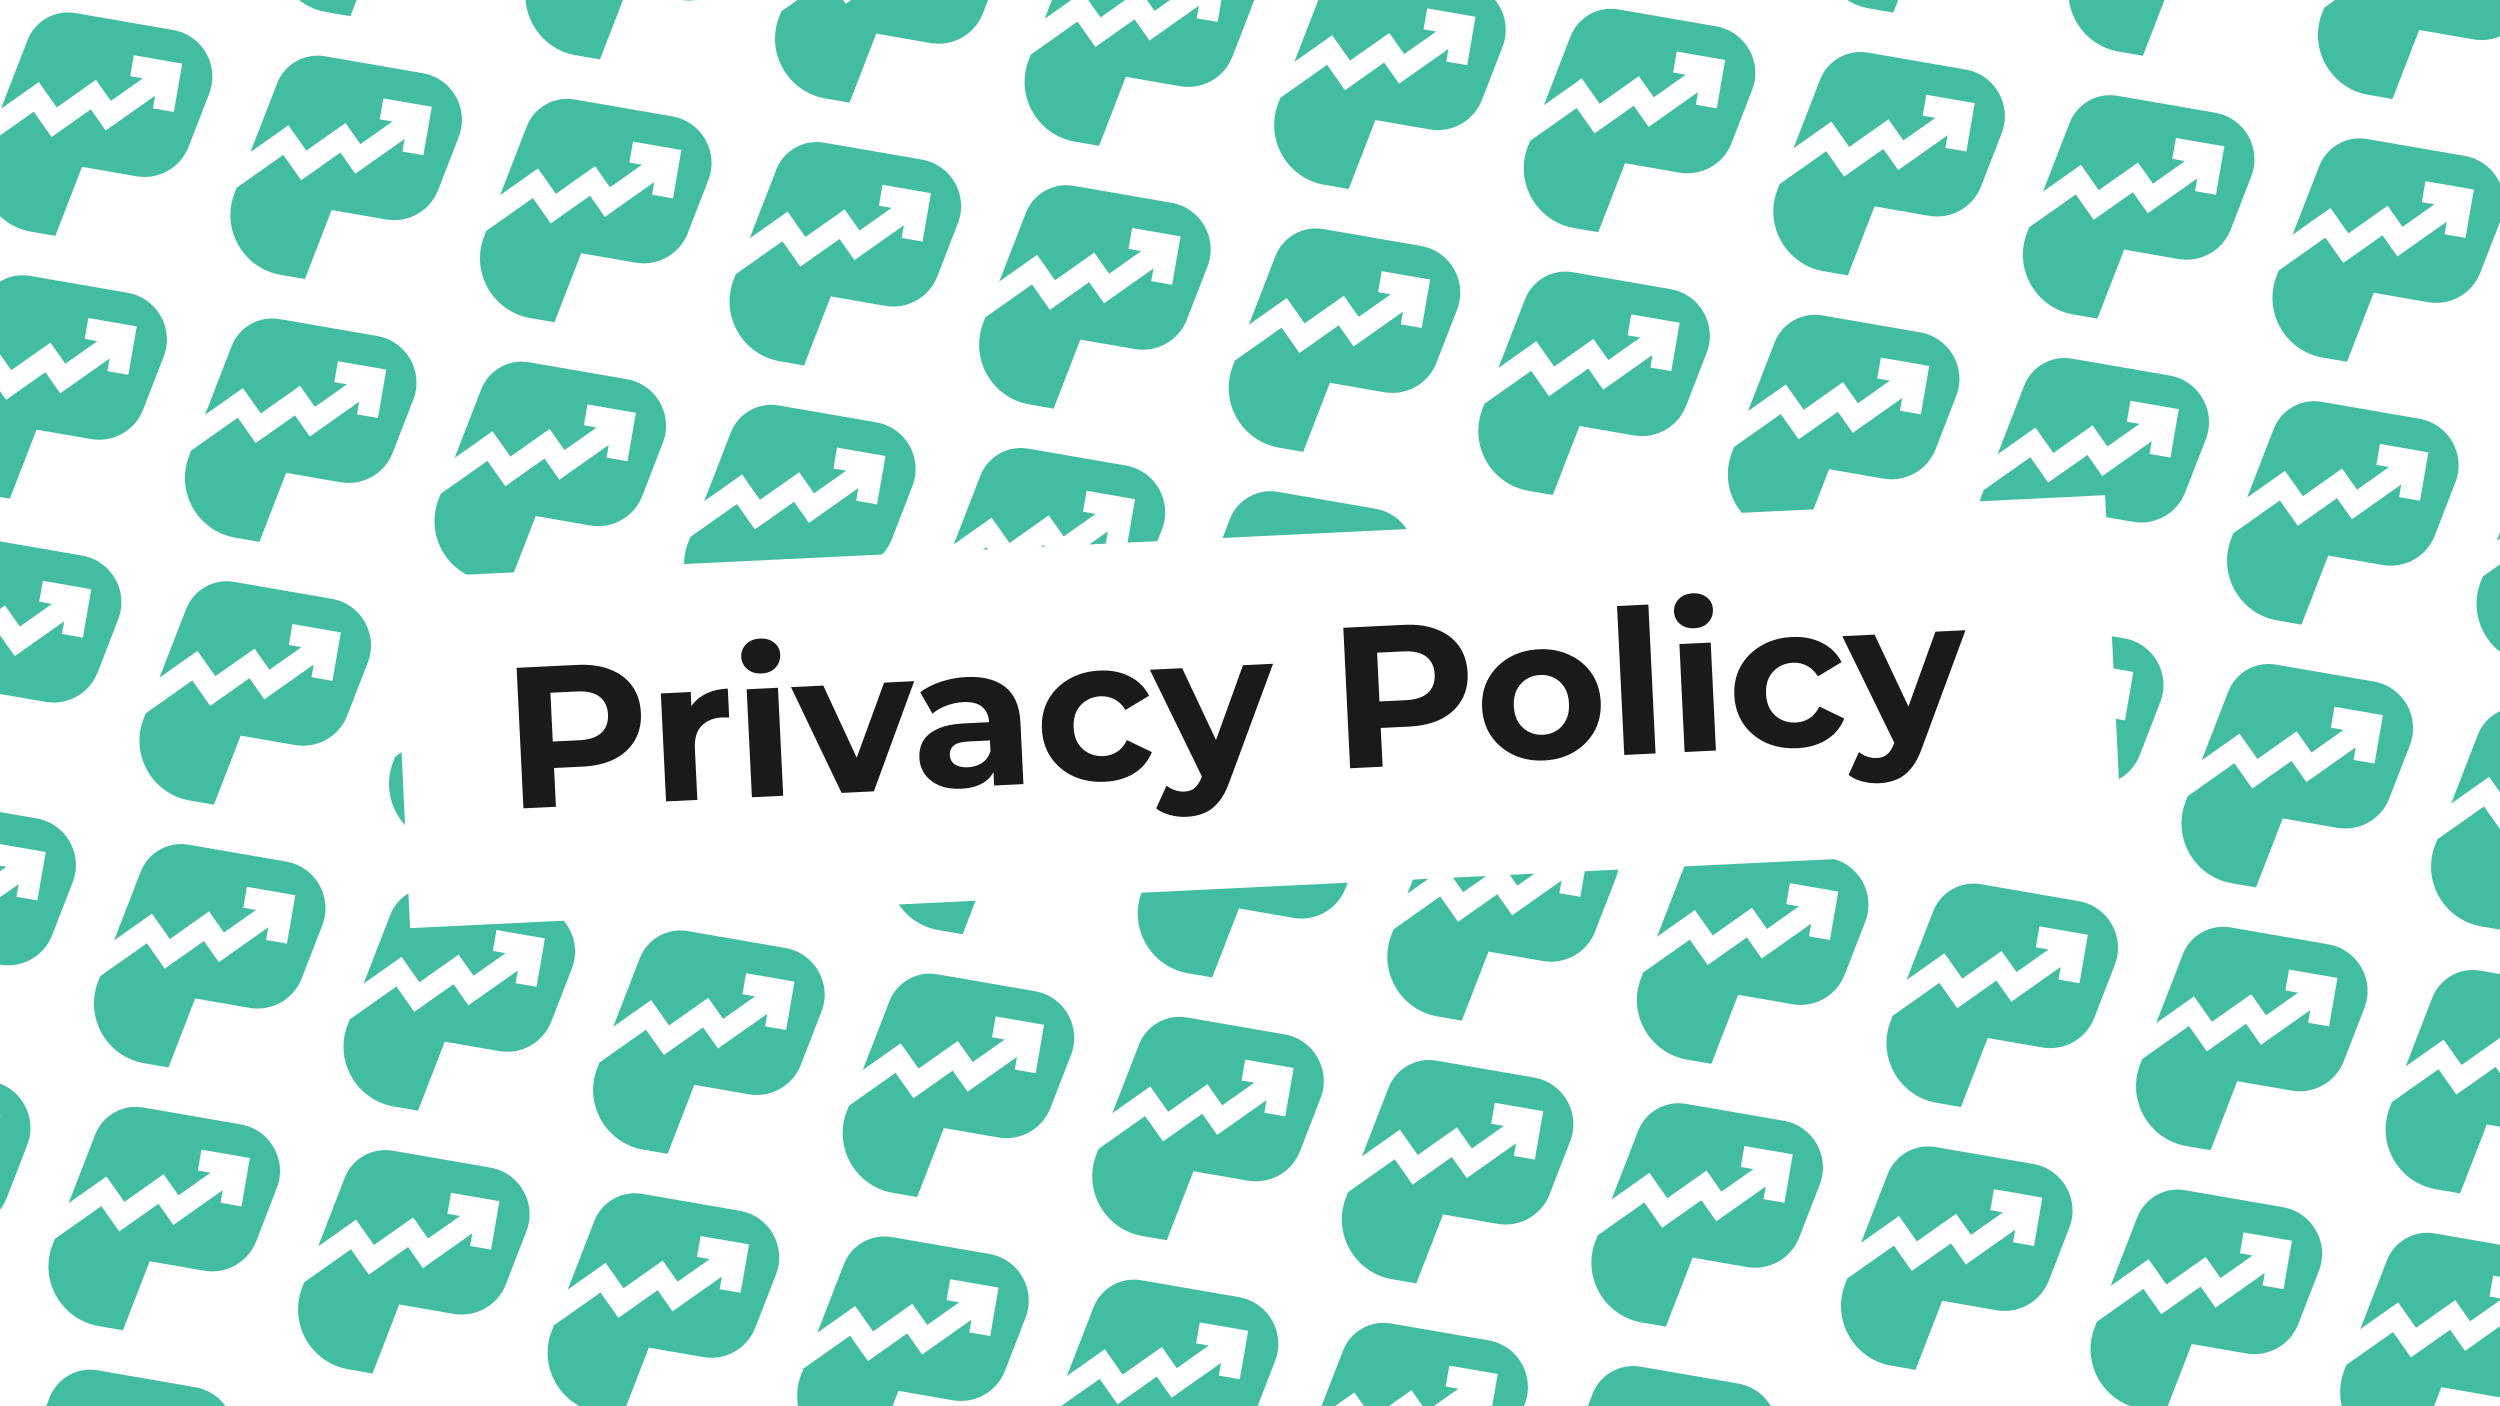 <svg width="1200" height="675" viewBox="0 0 1200 675" fill="none" xmlns="http://www.w3.org/2000/svg">
<g clip-path="url(#clip0_15_119)">
<rect width="1200" height="675" fill="white"/>
<path d="M965.347 -92.769L918.432 -100.888C908.651 -102.581 899.036 -97.142 895.445 -87.884L882.68 -54.941L900.877 -67.768L909.46 -55.592L928.283 -68.862L935.435 -58.716L950.818 -69.56L944.73 -70.613L946.469 -80.659L969.703 -76.638L965.681 -53.398L955.635 -55.137L956.69 -61.23L932.977 -44.514L925.825 -54.659L907.002 -41.39L898.419 -53.566L876.034 -37.786L875.01 -35.143C868.369 -18.01 879.077 0.914 897.183 4.048L908.792 6.057L921.629 -27.074L947.736 -22.556C958.391 -20.712 968.874 -26.639 972.78 -36.726L982.646 -62.191C987.831 -75.56 979.474 -90.324 965.347 -92.769Z" fill="#43BDA2"/>
<path d="M1085.14 -72.036L1038.23 -80.155C1028.45 -81.848 1018.83 -76.409 1015.24 -67.151L1002.48 -34.207L1020.67 -47.035L1029.26 -34.859L1048.08 -48.129L1055.23 -37.983L1070.61 -48.827L1064.53 -49.88L1066.27 -59.925L1089.5 -55.904L1085.48 -32.665L1075.43 -34.404L1076.49 -40.497L1052.77 -23.781L1045.62 -33.926L1026.8 -20.657L1018.22 -32.833L995.831 -17.053L994.807 -14.409C988.165 2.723 998.874 21.647 1016.98 24.781L1028.59 26.79L1041.43 -6.341L1067.53 -1.823C1078.19 0.021 1088.67 -5.906 1092.58 -15.992L1102.44 -41.458C1107.63 -54.827 1099.27 -69.591 1085.14 -72.036Z" fill="#43BDA2"/>
<path d="M1204.94 -51.303L1158.02 -59.422C1148.24 -61.115 1138.63 -55.676 1135.04 -46.418L1122.27 -13.474L1140.47 -26.302L1149.05 -14.126L1167.88 -27.395L1175.03 -17.25L1190.41 -28.094L1184.32 -29.147L1186.06 -39.192L1209.3 -35.171L1205.27 -11.932L1195.23 -13.671L1196.28 -19.764L1172.57 -3.048L1165.42 -13.193L1146.59 0.076L1138.01 -12.1L1115.63 3.68L1114.6 6.324C1107.96 23.456 1118.67 42.38 1136.78 45.514L1148.38 47.523L1161.22 14.392L1187.33 18.91C1197.98 20.754 1208.47 14.827 1212.37 4.741L1222.24 -20.725C1227.42 -34.094 1219.07 -48.858 1204.94 -51.303Z" fill="#43BDA2"/>
<path d="M224.737 -91.02L177.822 -99.139C168.041 -100.832 158.426 -95.394 154.835 -86.135L142.07 -53.192L160.267 -66.019L168.85 -53.844L187.674 -67.113L194.825 -56.968L210.208 -67.811L204.12 -68.865L205.859 -78.91L229.093 -74.889L225.071 -51.65L215.026 -53.388L216.08 -59.481L192.367 -42.765L185.216 -52.911L166.392 -39.641L157.809 -51.817L135.425 -36.038L134.4 -33.394C127.759 -16.262 138.467 2.663 156.573 5.797L168.182 7.806L181.019 -25.326L207.127 -20.807C217.781 -18.963 228.264 -24.89 232.17 -34.977L242.037 -60.442C247.221 -73.811 238.864 -88.575 224.737 -91.02Z" fill="#43BDA2"/>
<path d="M344.534 -70.287L297.619 -78.406C287.838 -80.099 278.222 -74.661 274.632 -65.402L261.866 -32.459L280.063 -45.286L288.647 -33.111L307.47 -46.38L314.622 -36.234L330.004 -47.078L323.917 -48.132L325.655 -58.177L348.889 -54.156L344.867 -30.916L334.822 -32.655L335.876 -38.748L312.164 -22.032L305.012 -32.178L286.189 -18.908L277.605 -31.084L255.221 -15.305L254.197 -12.661C247.555 4.472 258.264 23.396 276.37 26.53L287.979 28.539L300.815 -4.593L326.923 -0.074C337.577 1.77 348.061 -4.157 351.967 -14.244L361.833 -39.709C367.018 -53.078 358.661 -67.842 344.534 -70.287Z" fill="#43BDA2"/>
<path d="M464.33 -49.554L417.415 -57.673C407.634 -59.366 398.018 -53.928 394.428 -44.669L381.662 -11.726L399.86 -24.553L408.443 -12.377L427.266 -25.647L434.418 -15.501L449.801 -26.345L443.713 -27.398L445.452 -37.444L468.685 -33.423L464.663 -10.183L454.618 -11.922L455.673 -18.015L431.96 -1.299L424.808 -11.444L405.985 1.825L397.402 -10.351L375.017 5.428L373.993 8.072C367.352 25.205 378.06 44.129 396.166 47.263L407.775 49.272L420.612 16.141L446.719 20.659C457.374 22.503 467.857 16.576 471.763 6.489L481.629 -18.976C486.814 -32.345 478.457 -47.109 464.33 -49.554Z" fill="#43BDA2"/>
<path d="M584.126 -28.821L537.211 -36.94C527.43 -38.633 517.815 -33.194 514.224 -23.936L501.459 9.008L519.656 -3.82L528.239 8.356L547.062 -4.914L554.214 5.232L569.597 -5.612L563.509 -6.665L565.248 -16.71L588.482 -12.689L584.46 10.55L574.414 8.811L575.469 2.718L551.756 19.434L544.604 9.289L525.781 22.558L517.198 10.382L494.813 26.162L493.789 28.805C487.148 45.938 497.856 64.862 515.962 67.996L527.571 70.005L540.408 36.874L566.516 41.392C577.17 43.236 587.653 37.309 591.559 27.223L601.425 1.757C606.61 -11.612 598.253 -26.376 584.126 -28.821Z" fill="#43BDA2"/>
<path d="M703.923 -8.088L657.007 -16.207C647.227 -17.9 637.611 -12.461 634.02 -3.203L621.255 29.741L639.452 16.913L648.035 29.089L666.859 15.819L674.011 25.965L689.393 15.121L683.306 14.068L685.044 4.023L708.278 8.044L704.256 31.283L694.211 29.544L695.265 23.451L671.553 40.167L664.401 30.022L645.577 43.291L636.994 31.115L614.61 46.895L613.586 49.539C606.944 66.671 617.652 85.596 635.758 88.729L647.367 90.738L660.204 57.607L686.312 62.125C696.966 63.969 707.45 58.042 711.355 47.956L721.222 22.49C726.407 9.121 718.049 -5.643 703.923 -8.088Z" fill="#43BDA2"/>
<path d="M823.719 12.646L776.804 4.526C767.023 2.833 757.407 8.272 753.817 17.53L741.051 50.474L759.248 37.646L767.832 49.822L786.655 36.553L793.807 46.698L809.189 35.854L803.102 34.801L804.84 24.756L828.074 28.777L824.052 52.016L814.007 50.277L815.062 44.184L791.349 60.9L784.197 50.755L765.374 64.024L756.791 51.848L734.406 67.628L733.382 70.272C726.74 87.404 737.449 106.329 755.555 109.462L767.164 111.471L780 78.34L806.108 82.858C816.762 84.702 827.246 78.775 831.152 68.689L841.018 43.223C846.203 29.854 837.846 15.091 823.719 12.646Z" fill="#43BDA2"/>
<path d="M943.515 33.379L896.6 25.259C886.819 23.566 877.203 29.005 873.613 38.263L860.847 71.207L879.045 58.379L887.628 70.555L906.451 57.286L913.603 67.431L928.986 56.587L922.898 55.534L924.637 45.489L947.87 49.51L943.848 72.749L933.803 71.01L934.858 64.918L911.145 81.633L903.993 71.488L885.17 84.757L876.587 72.581L854.202 88.361L853.178 91.005C846.537 108.137 857.245 127.062 875.351 130.195L886.96 132.204L899.797 99.073L925.904 103.591C936.559 105.435 947.042 99.508 950.948 89.422L960.814 63.956C965.999 50.587 957.642 35.824 943.515 33.379Z" fill="#43BDA2"/>
<path d="M1063.31 54.112L1016.4 45.992C1006.62 44.299 997 49.738 993.409 58.996L980.644 91.94L998.841 79.112L1007.42 91.288L1026.25 78.019L1033.4 88.164L1048.78 77.321L1042.69 76.267L1044.43 66.222L1067.67 70.243L1063.64 93.482L1053.6 91.744L1054.65 85.651L1030.94 102.367L1023.79 92.221L1004.97 105.49L996.383 93.314L973.999 109.094L972.974 111.738C966.333 128.87 977.041 147.795 995.147 150.928L1006.76 152.937L1019.59 119.806L1045.7 124.325C1056.36 126.168 1066.84 120.241 1070.74 110.155L1080.61 84.689C1085.8 71.32 1077.44 56.557 1063.31 54.112Z" fill="#43BDA2"/>
<path d="M1183.11 74.845L1136.19 66.725C1126.41 65.033 1116.8 70.471 1113.21 79.729L1100.44 112.673L1118.64 99.845L1127.22 112.021L1146.04 98.752L1153.2 108.897L1168.58 98.054L1162.49 97L1164.23 86.955L1187.46 90.976L1183.44 114.215L1173.4 112.477L1174.45 106.384L1150.74 123.1L1143.59 112.954L1124.76 126.223L1116.18 114.048L1093.79 129.827L1092.77 132.471C1086.13 149.603 1096.84 168.528 1114.94 171.661L1126.55 173.671L1139.39 140.539L1165.5 145.058C1176.15 146.902 1186.63 140.975 1190.54 130.888L1200.41 105.423C1205.59 92.053 1197.23 77.29 1183.11 74.845Z" fill="#43BDA2"/>
<path d="M83.109 14.394L36.194 6.275C26.413 4.582 16.797 10.021 13.207 19.279L0.441 52.223L18.639 39.395L27.222 51.571L46.045 38.301L53.197 48.447L68.579 37.603L62.492 36.55L64.231 26.505L87.464 30.526L83.442 53.765L73.397 52.026L74.452 45.933L50.739 62.649L43.587 52.504L24.764 65.773L16.181 53.597L-6.204 69.376L-7.228 72.02C-13.869 89.153 -3.161 108.077 14.945 111.211L26.554 113.22L39.391 80.089L65.498 84.607C76.153 86.451 86.636 80.524 90.542 70.438L100.408 44.972C105.593 31.603 97.236 16.839 83.109 14.394Z" fill="#43BDA2"/>
<path d="M202.905 35.127L155.99 27.008C146.209 25.315 136.593 30.754 133.003 40.012L120.237 72.956L138.435 60.128L147.018 72.304L165.841 59.035L172.993 69.18L188.376 58.336L182.288 57.283L184.027 47.238L207.26 51.259L203.238 74.498L193.193 72.759L194.248 66.666L170.535 83.382L163.383 73.237L144.56 86.506L135.977 74.33L113.592 90.11L112.568 92.754C105.927 109.886 116.635 128.81 134.741 131.944L146.35 133.953L159.187 100.822L185.294 105.34C195.949 107.184 206.432 101.257 210.338 91.171L220.204 65.705C225.389 52.336 217.032 37.572 202.905 35.127Z" fill="#43BDA2"/>
<path d="M322.701 55.861L275.786 47.741C266.005 46.048 256.39 51.487 252.799 60.745L240.034 93.689L258.231 80.861L266.814 93.037L285.638 79.768L292.789 89.913L308.172 79.069L302.085 78.016L303.823 67.971L327.057 71.992L323.035 95.231L312.99 93.492L314.044 87.4L290.332 104.115L283.18 93.97L264.356 107.239L255.773 95.063L233.389 110.843L232.365 113.487C225.723 130.619 236.431 149.544 254.537 152.677L266.146 154.686L278.983 121.555L305.091 126.073C315.745 127.917 326.228 121.99 330.134 111.904L340.001 86.438C345.186 73.069 336.828 58.306 322.701 55.861Z" fill="#43BDA2"/>
<path d="M442.498 76.594L395.583 68.474C385.802 66.781 376.186 72.22 372.596 81.478L359.83 114.422L378.027 101.594L386.61 113.77L405.434 100.501L412.586 110.646L427.968 99.802L421.881 98.749L423.619 88.704L446.853 92.725L442.831 115.964L432.786 114.225L433.84 108.133L410.128 124.848L402.976 114.703L384.153 127.972L375.569 115.796L353.185 131.576L352.161 134.22C345.519 151.352 356.228 170.277 374.334 173.41L385.943 175.419L398.779 142.288L424.887 146.806C435.541 148.65 446.025 142.723 449.931 132.637L459.797 107.171C464.982 93.802 456.625 79.039 442.498 76.594Z" fill="#43BDA2"/>
<path d="M562.294 97.327L515.379 89.207C505.598 87.514 495.982 92.953 492.392 102.211L479.626 135.155L497.824 122.327L506.407 134.503L525.23 121.234L532.382 131.379L547.765 120.536L541.677 119.482L543.416 109.437L566.649 113.458L562.627 136.697L552.582 134.959L553.637 128.866L529.924 145.581L522.772 135.436L503.949 148.705L495.366 136.529L472.981 152.309L471.957 154.953C465.316 172.085 476.024 191.01 494.13 194.143L505.739 196.152L518.576 163.021L544.683 167.539C555.338 169.383 565.821 163.456 569.727 153.37L579.593 127.905C584.778 114.535 576.421 99.772 562.294 97.327Z" fill="#43BDA2"/>
<path d="M682.09 118.06L635.175 109.94C625.394 108.248 615.779 113.686 612.188 122.944L599.423 155.888L617.62 143.06L626.203 155.236L645.026 141.967L652.178 152.112L667.561 141.269L661.473 140.215L663.212 130.17L686.446 134.191L682.424 157.43L672.378 155.692L673.433 149.599L649.72 166.315L642.568 156.169L623.745 169.438L615.162 157.263L592.777 173.042L591.753 175.686C585.112 192.818 595.82 211.743 613.926 214.876L625.535 216.886L638.372 183.754L664.48 188.273C675.134 190.117 685.617 184.19 689.523 174.103L699.389 148.638C704.574 135.268 696.217 120.505 682.09 118.06Z" fill="#43BDA2"/>
<path d="M801.887 138.793L754.971 130.673C745.191 128.981 735.575 134.419 731.984 143.677L719.219 176.621L737.416 163.793L745.999 175.969L764.823 162.7L771.975 172.845L787.357 162.002L781.27 160.948L783.008 150.903L806.242 154.924L802.22 178.163L792.175 176.425L793.229 170.332L769.517 187.048L762.365 176.902L743.541 190.172L734.958 177.996L712.574 193.775L711.55 196.419C704.908 213.551 715.616 232.476 733.722 235.61L745.331 237.619L758.168 204.487L784.276 209.006C794.93 210.85 805.414 204.923 809.319 194.836L819.186 169.371C824.371 156.001 816.013 141.238 801.887 138.793Z" fill="#43BDA2"/>
<path d="M921.683 159.526L874.768 151.407C864.987 149.714 855.371 155.152 851.781 164.411L839.015 197.354L857.212 184.527L865.795 196.702L884.619 183.433L891.771 193.579L907.153 182.735L901.066 181.681L902.804 171.636L926.038 175.657L922.016 198.896L911.971 197.158L913.025 191.065L889.313 207.781L882.161 197.635L863.337 210.905L854.754 198.729L832.37 214.508L831.346 217.152C824.704 234.285 835.413 253.209 853.519 256.343L865.127 258.352L877.964 225.22L904.072 229.739C914.726 231.583 925.21 225.656 929.116 215.569L938.982 190.104C944.167 176.735 935.809 161.971 921.683 159.526Z" fill="#43BDA2"/>
<path d="M1041.48 180.259L994.564 172.14C984.783 170.447 975.167 175.885 971.577 185.144L958.811 218.087L977.009 205.26L985.592 217.435L1004.42 204.166L1011.57 214.312L1026.95 203.468L1020.86 202.414L1022.6 192.369L1045.83 196.39L1041.81 219.63L1031.77 217.891L1032.82 211.798L1009.11 228.514L1001.96 218.368L983.134 231.638L974.551 219.462L952.166 235.241L951.142 237.885C944.501 255.018 955.209 273.942 973.315 277.076L984.924 279.085L997.761 245.953L1023.87 250.472C1034.52 252.316 1045.01 246.389 1048.91 236.302L1058.78 210.837C1063.96 197.468 1055.61 182.704 1041.48 180.259Z" fill="#43BDA2"/>
<path d="M1161.28 200.992L1114.36 192.873C1104.58 191.18 1094.96 196.619 1091.37 205.877L1078.61 238.821L1096.8 225.993L1105.39 238.169L1124.21 224.899L1131.36 235.045L1146.75 224.201L1140.66 223.148L1142.4 213.102L1165.63 217.124L1161.61 240.363L1151.56 238.624L1152.62 232.531L1128.91 249.247L1121.75 239.102L1102.93 252.371L1094.35 240.195L1071.96 255.975L1070.94 258.618C1064.3 275.751 1075.01 294.675 1093.11 297.809L1104.72 299.818L1117.56 266.687L1143.66 271.205C1154.32 273.049 1164.8 267.122 1168.71 257.035L1178.57 231.57C1183.76 218.201 1175.4 203.437 1161.28 200.992Z" fill="#43BDA2"/>
<path d="M1281.07 221.725L1234.16 213.606C1224.38 211.913 1214.76 217.352 1211.17 226.61L1198.4 259.554L1216.6 246.726L1225.18 258.902L1244.01 245.632L1251.16 255.778L1266.54 244.934L1260.45 243.881L1262.19 233.835L1285.43 237.857L1281.4 261.096L1271.36 259.357L1272.41 253.264L1248.7 269.98L1241.55 259.835L1222.73 273.104L1214.14 260.928L1191.76 276.708L1190.73 279.351C1184.09 296.484 1194.8 315.408 1212.91 318.542L1224.52 320.551L1237.35 287.42L1263.46 291.938C1274.12 293.782 1284.6 287.855 1288.5 277.768L1298.37 252.303C1303.56 238.934 1295.2 224.17 1281.07 221.725Z" fill="#43BDA2"/>
<path d="M61.277 140.542L14.362 132.422C4.581 130.729 -5.035 136.168 -8.625 145.426L-21.391 178.37L-3.194 165.542L5.389 177.718L24.213 164.449L31.365 174.594L46.747 163.751L40.66 162.697L42.398 152.652L65.632 156.673L61.61 179.912L51.565 178.174L52.619 172.081L28.907 188.797L21.755 178.651L2.931 191.92L-5.652 179.744L-28.036 195.524L-29.06 198.168C-35.702 215.3 -24.993 234.225 -6.887 237.358L4.721 239.367L17.558 206.236L43.666 210.755C54.32 212.598 64.804 206.671 68.71 196.585L78.576 171.12C83.761 157.75 75.403 142.987 61.277 140.542Z" fill="#43BDA2"/>
<path d="M181.073 161.275L134.158 153.155C124.377 151.462 114.761 156.901 111.171 166.159L98.405 199.103L116.603 186.275L125.186 198.451L144.009 185.182L151.161 195.327L166.543 184.484L160.456 183.43L162.194 173.385L185.428 177.406L181.406 200.645L171.361 198.907L172.416 192.814L148.703 209.53L141.551 199.384L122.728 212.653L114.145 200.478L91.76 216.257L90.736 218.901C84.094 236.033 94.803 254.958 112.909 258.091L124.518 260.1L137.354 226.969L163.462 231.488C174.116 233.332 184.6 227.404 188.506 217.318L198.372 191.853C203.557 178.483 195.2 163.72 181.073 161.275Z" fill="#43BDA2"/>
<path d="M300.869 182.008L253.954 173.888C244.173 172.196 234.558 177.634 230.967 186.892L218.202 219.836L236.399 207.008L244.982 219.184L263.805 205.915L270.957 216.06L286.34 205.217L280.252 204.163L281.991 194.118L305.225 198.139L301.203 221.378L291.157 219.64L292.212 213.547L268.499 230.263L261.347 220.117L242.524 233.386L233.941 221.211L211.556 236.99L210.532 239.634C203.891 256.766 214.599 275.691 232.705 278.825L244.314 280.834L257.151 247.702L283.258 252.221C293.913 254.065 304.396 248.138 308.302 238.051L318.168 212.586C323.353 199.216 314.996 184.453 300.869 182.008Z" fill="#43BDA2"/>
<path d="M420.665 202.741L373.75 194.621C363.969 192.929 354.354 198.367 350.763 207.625L337.998 240.569L356.195 227.741L364.778 239.917L383.602 226.648L390.753 236.793L406.136 225.95L400.049 224.896L401.787 214.851L425.021 218.872L420.999 242.111L410.954 240.373L412.008 234.28L388.296 250.996L381.144 240.85L362.32 254.12L353.737 241.944L331.353 257.723L330.329 260.367C323.687 277.499 334.395 296.424 352.501 299.558L364.11 301.567L376.947 268.435L403.055 272.954C413.709 274.798 424.192 268.871 428.098 258.784L437.965 233.319C443.15 219.949 434.792 205.186 420.665 202.741Z" fill="#43BDA2"/>
<path d="M540.462 223.474L493.547 215.355C483.766 213.662 474.15 219.1 470.56 228.359L457.794 261.302L475.991 248.475L484.574 260.65L503.398 247.381L510.55 257.527L525.932 246.683L519.845 245.629L521.583 235.584L544.817 239.605L540.795 262.844L530.75 261.106L531.804 255.013L508.092 271.729L500.94 261.583L482.116 274.853L473.533 262.677L451.149 278.456L450.125 281.1C443.483 298.233 454.192 317.157 472.298 320.291L483.907 322.3L496.743 289.168L522.851 293.687C533.505 295.531 543.989 289.604 547.895 279.517L557.761 254.052C562.946 240.683 554.589 225.919 540.462 223.474Z" fill="#43BDA2"/>
<path d="M660.258 244.207L613.343 236.088C603.562 234.395 593.946 239.834 590.356 249.092L577.59 282.035L595.788 269.208L604.371 281.384L623.194 268.114L630.346 278.26L645.729 267.416L639.641 266.363L641.38 256.317L664.613 260.338L660.591 283.578L650.546 281.839L651.601 275.746L627.888 292.462L620.736 282.317L601.913 295.586L593.33 283.41L570.945 299.189L569.921 301.833C563.28 318.966 573.988 337.89 592.094 341.024L603.703 343.033L616.54 309.902L642.647 314.42C653.302 316.264 663.785 310.337 667.691 300.25L677.557 274.785C682.742 261.416 674.385 246.652 660.258 244.207Z" fill="#43BDA2"/>
<path d="M780.054 264.94L733.139 256.821C723.358 255.128 713.743 260.567 710.152 269.825L697.387 302.769L715.584 289.941L724.167 302.117L742.99 288.847L750.142 298.993L765.525 288.149L759.437 287.096L761.176 277.05L784.41 281.072L780.388 304.311L770.342 302.572L771.397 296.479L747.684 313.195L740.532 303.05L721.709 316.319L713.126 304.143L690.741 319.923L689.717 322.566C683.076 339.699 693.784 358.623 711.89 361.757L723.499 363.766L736.336 330.635L762.444 335.153C773.098 336.997 783.581 331.07 787.487 320.983L797.353 295.518C802.538 282.149 794.181 267.385 780.054 264.94Z" fill="#43BDA2"/>
<path d="M899.85 285.673L852.935 277.554C843.154 275.861 833.539 281.3 829.948 290.558L817.183 323.502L835.38 310.674L843.963 322.85L862.787 309.581L869.938 319.726L885.321 308.882L879.234 307.829L880.972 297.784L904.206 301.805L900.184 325.044L890.139 323.305L891.193 317.212L867.48 333.928L860.329 323.783L841.505 337.052L832.922 324.876L810.538 340.656L809.514 343.3C802.872 360.432 813.58 379.356 831.686 382.49L843.295 384.499L856.132 351.368L882.24 355.886C892.894 357.73 903.377 351.803 907.283 341.717L917.15 316.251C922.334 302.882 913.977 288.118 899.85 285.673Z" fill="#43BDA2"/>
<path d="M1019.65 306.407L972.732 298.287C962.951 296.594 953.335 302.033 949.745 311.291L936.979 344.235L955.176 331.407L963.76 343.583L982.583 330.314L989.735 340.459L1005.12 329.615L999.03 328.562L1000.77 318.517L1024 322.538L1019.98 345.777L1009.94 344.038L1010.99 337.945L987.277 354.661L980.125 344.516L961.302 357.785L952.718 345.609L930.334 361.389L929.31 364.033C922.668 381.165 933.377 400.089 951.483 403.223L963.092 405.232L975.928 372.101L1002.04 376.619C1012.69 378.463 1023.17 372.536 1027.08 362.45L1036.95 336.984C1042.13 323.615 1033.77 308.851 1019.65 306.407Z" fill="#43BDA2"/>
<path d="M1139.44 327.14L1092.53 319.02C1082.75 317.327 1073.13 322.766 1069.54 332.024L1056.78 364.968L1074.97 352.14L1083.56 364.316L1102.38 351.047L1109.53 361.192L1124.91 350.348L1118.83 349.295L1120.56 339.25L1143.8 343.271L1139.78 366.51L1129.73 364.771L1130.79 358.679L1107.07 375.394L1099.92 365.249L1081.1 378.518L1072.51 366.342L1050.13 382.122L1049.11 384.766C1042.46 401.898 1053.17 420.823 1071.28 423.956L1082.89 425.965L1095.72 392.834L1121.83 397.352C1132.49 399.196 1142.97 393.269 1146.88 383.183L1156.74 357.717C1161.93 344.348 1153.57 329.585 1139.44 327.14Z" fill="#43BDA2"/>
<path d="M1259.24 347.873L1212.32 339.753C1202.54 338.06 1192.93 343.499 1189.34 352.757L1176.57 385.701L1194.77 372.873L1203.35 385.049L1222.18 371.78L1229.33 381.925L1244.71 371.082L1238.62 370.028L1240.36 359.983L1263.59 364.004L1259.57 387.243L1249.53 385.505L1250.58 379.412L1226.87 396.128L1219.72 385.982L1200.89 399.251L1192.31 387.076L1169.93 402.855L1168.9 405.499C1162.26 422.631 1172.97 441.556 1191.08 444.689L1202.68 446.699L1215.52 413.567L1241.63 418.086C1252.28 419.93 1262.77 414.002 1266.67 403.916L1276.54 378.451C1281.72 365.081 1273.37 350.318 1259.24 347.873Z" fill="#43BDA2"/>
<path d="M39.444 266.689L-7.471 258.57C-17.252 256.877 -26.867 262.315 -30.458 271.574L-43.223 304.517L-25.026 291.69L-16.443 303.865L2.381 290.596L9.532 300.742L24.915 289.898L18.828 288.844L20.566 278.799L43.8 282.82L39.778 306.059L29.733 304.321L30.787 298.228L7.074 314.944L-0.077 304.798L-18.901 318.068L-27.484 305.892L-49.868 321.671L-50.892 324.315C-57.534 341.448 -46.826 360.372 -28.72 363.506L-17.111 365.515L-4.274 332.383L21.834 336.902C32.488 338.746 42.971 332.819 46.877 322.732L56.743 297.267C61.928 283.898 53.571 269.134 39.444 266.689Z" fill="#43BDA2"/>
<path d="M159.241 287.422L112.325 279.303C102.545 277.61 92.929 283.049 89.338 292.307L76.573 325.25L94.77 312.423L103.353 324.598L122.177 311.329L129.329 321.475L144.711 310.631L138.624 309.578L140.362 299.532L163.596 303.553L159.574 326.793L149.529 325.054L150.583 318.961L126.871 335.677L119.719 325.532L100.895 338.801L92.312 326.625L69.928 342.404L68.904 345.048C62.262 362.181 72.971 381.105 91.076 384.239L102.685 386.248L115.522 353.117L141.63 357.635C152.284 359.479 162.768 353.552 166.673 343.465L176.54 318C181.725 304.631 173.367 289.867 159.241 287.422Z" fill="#43BDA2"/>
<path d="M279.037 308.155L232.122 300.036C222.341 298.343 212.725 303.782 209.135 313.04L196.369 345.983L214.567 333.156L223.15 345.332L241.973 332.062L249.125 342.208L264.508 331.364L258.42 330.311L260.159 320.265L283.392 324.286L279.37 347.526L269.325 345.787L270.38 339.694L246.667 356.41L239.515 346.265L220.692 359.534L212.109 347.358L189.724 363.137L188.7 365.781C182.059 382.914 192.767 401.838 210.873 404.972L222.482 406.981L235.319 373.85L261.426 378.368C272.081 380.212 282.564 374.285 286.47 364.198L296.336 338.733C301.521 325.364 293.164 310.6 279.037 308.155Z" fill="#43BDA2"/>
<path d="M398.833 328.888L351.918 320.769C342.137 319.076 332.522 324.515 328.931 333.773L316.166 366.717L334.363 353.889L342.946 366.065L361.769 352.795L368.921 362.941L384.304 352.097L378.216 351.044L379.955 340.999L403.189 345.02L399.167 368.259L389.121 366.52L390.176 360.427L366.463 377.143L359.311 366.998L340.488 380.267L331.905 368.091L309.52 383.871L308.496 386.515C301.855 403.647 312.563 422.571 330.669 425.705L342.278 427.714L355.115 394.583L381.222 399.101C391.877 400.945 402.36 395.018 406.266 384.932L416.132 359.466C421.317 346.097 412.96 331.333 398.833 328.888Z" fill="#43BDA2"/>
<path d="M518.629 349.622L471.714 341.502C461.933 339.809 452.318 345.248 448.727 354.506L435.962 387.45L454.159 374.622L462.742 386.798L481.566 373.529L488.717 383.674L504.1 372.83L498.012 371.777L499.751 361.732L522.985 365.753L518.963 388.992L508.918 387.253L509.972 381.161L486.259 397.876L479.108 387.731L460.284 401L451.701 388.824L429.317 404.604L428.292 407.248C421.651 424.38 432.359 443.305 450.465 446.438L462.074 448.447L474.911 415.316L501.019 419.834C511.673 421.678 522.156 415.751 526.062 405.665L535.928 380.199C541.113 366.83 532.756 352.067 518.629 349.622Z" fill="#43BDA2"/>
<path d="M638.426 370.355L591.511 362.235C581.73 360.542 572.114 365.981 568.524 375.239L555.758 408.183L573.955 395.355L582.538 407.531L601.362 394.262L608.514 404.407L623.896 393.563L617.809 392.51L619.547 382.465L642.781 386.486L638.759 409.725L628.714 407.986L629.768 401.894L606.056 418.609L598.904 408.464L580.08 421.733L571.497 409.557L549.113 425.337L548.089 427.981C541.447 445.113 552.156 464.038 570.262 467.171L581.87 469.18L594.707 436.049L620.815 440.567C631.469 442.411 641.953 436.484 645.859 426.398L655.725 400.932C660.91 387.563 652.553 372.8 638.426 370.355Z" fill="#43BDA2"/>
<path d="M758.222 391.088L711.307 382.968C701.526 381.275 691.91 386.714 688.32 395.972L675.554 428.916L693.752 416.088L702.335 428.264L721.158 414.995L728.31 425.14L743.693 414.297L737.605 413.243L739.344 403.198L762.577 407.219L758.555 430.458L748.51 428.72L749.565 422.627L725.852 439.343L718.7 429.197L699.877 442.466L691.294 430.291L668.909 446.07L667.885 448.714C661.244 465.846 671.952 484.771 690.058 487.904L701.667 489.913L714.504 456.782L740.611 461.301C751.266 463.145 761.749 457.217 765.655 447.131L775.521 421.666C780.706 408.296 772.349 393.533 758.222 391.088Z" fill="#43BDA2"/>
<path d="M878.018 411.821L831.103 403.701C821.322 402.008 811.706 407.447 808.116 416.705L795.35 449.649L813.548 436.821L822.131 448.997L840.954 435.728L848.106 445.873L863.489 435.03L857.401 433.976L859.14 423.931L882.374 427.952L878.352 451.191L868.306 449.453L869.361 443.36L845.648 460.076L838.496 449.93L819.673 463.199L811.09 451.024L788.705 466.803L787.681 469.447C781.04 486.579 791.748 505.504 809.854 508.637L821.463 510.647L834.3 477.515L860.407 482.034C871.062 483.878 881.545 477.95 885.451 467.864L895.317 442.399C900.502 429.029 892.145 414.266 878.018 411.821Z" fill="#43BDA2"/>
<path d="M997.815 432.554L950.899 424.434C941.118 422.742 931.503 428.18 927.912 437.438L915.147 470.382L933.344 457.554L941.927 469.73L960.751 456.461L967.903 466.606L983.285 455.763L977.198 454.709L978.936 444.664L1002.17 448.685L998.148 471.924L988.103 470.186L989.157 464.093L965.445 480.809L958.293 470.663L939.469 483.932L930.886 471.757L908.502 487.536L907.478 490.18C900.836 507.312 911.544 526.237 929.65 529.371L941.259 531.38L954.096 498.248L980.204 502.767C990.858 504.611 1001.34 498.684 1005.25 488.597L1015.11 463.132C1020.3 449.762 1011.94 434.999 997.815 432.554Z" fill="#43BDA2"/>
<path d="M1117.61 453.287L1070.7 445.168C1060.91 443.475 1051.3 448.913 1047.71 458.172L1034.94 491.115L1053.14 478.288L1061.72 490.463L1080.55 477.194L1087.7 487.34L1103.08 476.496L1096.99 475.442L1098.73 465.397L1121.97 469.418L1117.94 492.657L1107.9 490.919L1108.95 484.826L1085.24 501.542L1078.09 491.396L1059.27 504.666L1050.68 492.49L1028.3 508.269L1027.27 510.913C1020.63 528.046 1031.34 546.97 1049.45 550.104L1061.06 552.113L1073.89 518.981L1100 523.5C1110.65 525.344 1121.14 519.417 1125.04 509.33L1134.91 483.865C1140.09 470.496 1131.74 455.732 1117.61 453.287Z" fill="#43BDA2"/>
<path d="M1237.41 474.02L1190.49 465.901C1180.71 464.208 1171.1 469.646 1167.5 478.905L1154.74 511.848L1172.94 499.021L1181.52 511.196L1200.34 497.927L1207.5 508.073L1222.88 497.229L1216.79 496.175L1218.53 486.13L1241.76 490.151L1237.74 513.39L1227.7 511.652L1228.75 505.559L1205.04 522.275L1197.89 512.129L1179.06 525.399L1170.48 513.223L1148.09 529.002L1147.07 531.646C1140.43 548.779 1151.14 567.703 1169.24 570.837L1180.85 572.846L1193.69 539.714L1219.8 544.233C1230.45 546.077 1240.93 540.15 1244.84 530.063L1254.71 504.598C1259.89 491.229 1251.53 476.465 1237.41 474.02Z" fill="#43BDA2"/>
<path d="M17.612 392.836L-29.303 384.717C-39.084 383.024 -48.7 388.463 -52.29 397.721L-65.056 430.665L-46.858 417.837L-38.275 430.013L-19.452 416.743L-12.3 426.889L3.083 416.045L-3.005 414.992L-1.266 404.947L21.967 408.968L17.945 432.207L7.9 430.468L8.955 424.375L-14.758 441.091L-21.91 430.946L-40.733 444.215L-49.316 432.039L-71.701 447.819L-72.725 450.463C-79.366 467.595 -68.658 486.519 -50.552 489.653L-38.943 491.662L-26.106 458.531L0.001 463.049C10.656 464.893 21.139 458.966 25.045 448.88L34.911 423.414C40.096 410.045 31.739 395.281 17.612 392.836Z" fill="#43BDA2"/>
<path d="M137.408 413.569L90.493 405.45C80.712 403.757 71.097 409.196 67.506 418.454L54.741 451.398L72.938 438.57L81.521 450.746L100.344 437.477L107.496 447.622L122.879 436.778L116.791 435.725L118.53 425.68L141.764 429.701L137.742 452.94L127.696 451.201L128.751 445.108L105.038 461.824L97.886 451.679L79.063 464.948L70.48 452.772L48.096 468.552L47.071 471.196C40.43 488.328 51.138 507.252 69.244 510.386L80.853 512.395L93.69 479.264L119.798 483.782C130.452 485.626 140.935 479.699 144.841 469.613L154.707 444.147C159.892 430.778 151.535 416.014 137.408 413.569Z" fill="#43BDA2"/>
<path d="M257.205 434.303L210.289 426.183C200.508 424.49 190.893 429.929 187.302 439.187L174.537 472.131L192.734 459.303L201.317 471.479L220.141 458.21L227.293 468.355L242.675 457.511L236.588 456.458L238.326 446.413L261.56 450.434L257.538 473.673L247.493 471.934L248.547 465.842L224.835 482.557L217.683 472.412L198.859 485.681L190.276 473.505L167.892 489.285L166.868 491.929C160.226 509.061 170.934 527.986 189.04 531.119L200.649 533.128L213.486 499.997L239.594 504.515C250.248 506.359 260.731 500.432 264.637 490.346L274.504 464.88C279.689 451.511 271.331 436.748 257.205 434.303Z" fill="#43BDA2"/>
<path d="M377.001 455.036L330.086 446.916C320.305 445.223 310.689 450.662 307.099 459.92L294.333 492.864L312.53 480.036L321.114 492.212L339.937 478.943L347.089 489.088L362.471 478.244L356.384 477.191L358.122 467.146L381.356 471.167L377.334 494.406L367.289 492.667L368.343 486.575L344.631 503.29L337.479 493.145L318.656 506.414L310.072 494.238L287.688 510.018L286.664 512.662C280.022 529.794 290.731 548.719 308.837 551.852L320.446 553.861L333.282 520.73L359.39 525.248C370.044 527.092 380.528 521.165 384.434 511.079L394.3 485.613C399.485 472.244 391.128 457.481 377.001 455.036Z" fill="#43BDA2"/>
<path d="M496.797 475.769L449.882 467.649C440.101 465.956 430.485 471.395 426.895 480.653L414.129 513.597L432.327 500.769L440.91 512.945L459.733 499.676L466.885 509.821L482.268 498.978L476.18 497.924L477.919 487.879L501.152 491.9L497.13 515.139L487.085 513.401L488.14 507.308L464.427 524.024L457.275 513.878L438.452 527.147L429.869 514.972L407.484 530.751L406.46 533.395C399.819 550.527 410.527 569.452 428.633 572.585L440.242 574.595L453.079 541.463L479.186 545.982C489.841 547.826 500.324 541.898 504.23 531.812L514.096 506.347C519.281 492.977 510.924 478.214 496.797 475.769Z" fill="#43BDA2"/>
<path d="M616.593 496.502L569.678 488.382C559.897 486.69 550.282 492.128 546.691 501.386L533.926 534.33L552.123 521.502L560.706 533.678L579.53 520.409L586.681 530.554L602.064 519.711L595.976 518.657L597.715 508.612L620.949 512.633L616.927 535.872L606.882 534.134L607.936 528.041L584.223 544.757L577.072 534.611L558.248 547.88L549.665 535.705L527.281 551.484L526.256 554.128C519.615 571.26 530.323 590.185 548.429 593.319L560.038 595.328L572.875 562.196L598.983 566.715C609.637 568.559 620.12 562.632 624.026 552.545L633.892 527.08C639.077 513.71 630.72 498.947 616.593 496.502Z" fill="#43BDA2"/>
<path d="M736.39 517.235L689.474 509.115C679.694 507.423 670.078 512.861 666.488 522.119L653.722 555.063L671.919 542.235L680.502 554.411L699.326 541.142L706.478 551.287L721.86 540.444L715.773 539.39L717.511 529.345L740.745 533.366L736.723 556.605L726.678 554.867L727.732 548.774L704.02 565.49L696.868 555.344L678.044 568.614L669.461 556.438L647.077 572.217L646.053 574.861C639.411 591.993 650.12 610.918 668.226 614.052L679.834 616.061L692.671 582.929L718.779 587.448C729.433 589.292 739.917 583.365 743.823 573.278L753.689 547.813C758.874 534.443 750.516 519.68 736.39 517.235Z" fill="#43BDA2"/>
<path d="M856.186 537.968L809.271 529.849C799.49 528.156 789.874 533.594 786.284 542.853L773.518 575.796L791.716 562.969L800.299 575.144L819.122 561.875L826.274 572.021L841.656 561.177L835.569 560.123L837.307 550.078L860.541 554.099L856.519 577.338L846.474 575.6L847.529 569.507L823.816 586.223L816.664 576.077L797.841 589.347L789.258 577.171L766.873 592.95L765.849 595.594C759.207 612.727 769.916 631.651 788.022 634.785L799.631 636.794L812.468 603.662L838.575 608.181C849.23 610.025 859.713 604.098 863.619 594.011L873.485 568.546C878.67 555.177 870.313 540.413 856.186 537.968Z" fill="#43BDA2"/>
<path d="M975.982 558.701L929.067 550.582C919.286 548.889 909.67 554.327 906.08 563.586L893.314 596.529L911.512 583.702L920.095 595.877L938.918 582.608L946.07 592.754L961.453 581.91L955.365 580.856L957.104 570.811L980.337 574.832L976.315 598.072L966.27 596.333L967.325 590.24L943.612 606.956L936.46 596.811L917.637 610.08L909.054 597.904L886.669 613.683L885.645 616.327C879.004 633.46 889.712 652.384 907.818 655.518L919.427 657.527L932.264 624.396L958.371 628.914C969.026 630.758 979.509 624.831 983.415 614.744L993.281 589.279C998.466 575.91 990.109 561.146 975.982 558.701Z" fill="#43BDA2"/>
<path d="M1095.78 579.434L1048.86 571.315C1039.08 569.622 1029.47 575.061 1025.88 584.319L1013.11 617.263L1031.31 604.435L1039.89 616.611L1058.71 603.341L1065.87 613.487L1081.25 602.643L1075.16 601.59L1076.9 591.544L1100.13 595.566L1096.11 618.805L1086.07 617.066L1087.12 610.973L1063.41 627.689L1056.26 617.544L1037.43 630.813L1028.85 618.637L1006.47 634.417L1005.44 637.06C998.8 654.193 1009.51 673.117 1027.61 676.251L1039.22 678.26L1052.06 645.129L1078.17 649.647C1088.82 651.491 1099.31 645.564 1103.21 635.477L1113.08 610.012C1118.26 596.643 1109.91 581.879 1095.78 579.434Z" fill="#43BDA2"/>
<path d="M1215.57 600.168L1168.66 592.048C1158.88 590.355 1149.26 595.794 1145.67 605.052L1132.91 637.996L1151.1 625.168L1159.69 637.344L1178.51 624.075L1185.66 634.22L1201.05 623.376L1194.96 622.323L1196.7 612.278L1219.93 616.299L1215.91 639.538L1205.86 637.799L1206.92 631.706L1183.2 648.422L1176.05 638.277L1157.23 651.546L1148.65 639.37L1126.26 655.15L1125.24 657.794C1118.6 674.926 1129.3 693.85 1147.41 696.984L1159.02 698.993L1171.86 665.862L1197.96 670.38C1208.62 672.224 1219.1 666.297 1223.01 656.211L1232.87 630.745C1238.06 617.376 1229.7 602.612 1215.57 600.168Z" fill="#43BDA2"/>
<path d="M-4.22 518.984L-51.135 510.864C-60.916 509.171 -70.532 514.61 -74.122 523.868L-86.888 556.812L-68.691 543.984L-60.108 556.16L-41.284 542.891L-34.132 553.036L-18.75 542.193L-24.837 541.139L-23.099 531.094L0.135 535.115L-3.887 558.354L-13.932 556.616L-12.878 550.523L-36.59 567.239L-43.742 557.093L-62.566 570.362L-71.149 558.187L-93.533 573.966L-94.557 576.61C-101.199 593.742 -90.49 612.667 -72.384 615.8L-60.776 617.809L-47.939 584.678L-21.831 589.197C-11.177 591.04 -0.693 585.113 3.213 575.027L13.079 549.562C18.264 536.192 9.907 521.429 -4.22 518.984Z" fill="#43BDA2"/>
<path d="M115.576 539.717L68.661 531.597C58.88 529.904 49.264 535.343 45.674 544.601L32.908 577.545L51.106 564.717L59.689 576.893L78.512 563.624L85.664 573.769L101.046 562.926L94.959 561.872L96.698 551.827L119.931 555.848L115.909 579.087L105.864 577.349L106.919 571.256L83.206 587.972L76.054 577.826L57.231 591.095L48.648 578.92L26.263 594.699L25.239 597.343C18.598 614.475 29.306 633.4 47.412 636.533L59.021 638.543L71.858 605.411L97.965 609.93C108.62 611.774 119.103 605.846 123.009 595.76L132.875 570.295C138.06 556.925 129.703 542.162 115.576 539.717Z" fill="#43BDA2"/>
<path d="M235.372 560.45L188.457 552.33C178.676 550.638 169.061 556.076 165.47 565.334L152.705 598.278L170.902 585.45L179.485 597.626L198.308 584.357L205.46 594.502L220.843 583.659L214.755 582.605L216.494 572.56L239.728 576.581L235.706 599.82L225.66 598.082L226.715 591.989L203.002 608.705L195.85 598.559L177.027 611.828L168.444 599.653L146.059 615.432L145.035 618.076C138.394 635.208 149.102 654.133 167.208 657.267L178.817 659.276L191.654 626.144L217.761 630.663C228.416 632.507 238.899 626.58 242.805 616.493L252.671 591.028C257.856 577.658 249.499 562.895 235.372 560.45Z" fill="#43BDA2"/>
<path d="M355.169 581.183L308.253 573.064C298.472 571.371 288.857 576.809 285.266 586.068L272.501 619.011L290.698 606.184L299.281 618.359L318.105 605.09L325.257 615.236L340.639 604.392L334.552 603.338L336.29 593.293L359.524 597.314L355.502 620.553L345.457 618.815L346.511 612.722L322.799 629.438L315.647 619.292L296.823 632.562L288.24 620.386L265.856 636.165L264.832 638.809C258.19 655.942 268.898 674.866 287.004 678L298.613 680.009L311.45 646.877L337.558 651.396C348.212 653.24 358.695 647.313 362.601 637.226L372.468 611.761C377.653 598.392 369.295 583.628 355.169 581.183Z" fill="#43BDA2"/>
<path d="M474.965 601.916L428.05 593.797C418.269 592.104 408.653 597.542 405.063 606.801L392.297 639.744L410.494 626.917L419.078 639.092L437.901 625.823L445.053 635.969L460.435 625.125L454.348 624.071L456.086 614.026L479.32 618.047L475.298 641.286L465.253 639.548L466.307 633.455L442.595 650.171L435.443 640.025L416.62 653.295L408.036 641.119L385.652 656.898L384.628 659.542C377.986 676.675 388.695 695.599 406.801 698.733L418.41 700.742L431.246 667.61L457.354 672.129C468.008 673.973 478.492 668.046 482.398 657.959L492.264 632.494C497.449 619.125 489.092 604.361 474.965 601.916Z" fill="#43BDA2"/>
<path d="M594.761 622.649L547.846 614.53C538.065 612.837 528.449 618.276 524.859 627.534L512.093 660.478L530.291 647.65L538.874 659.826L557.697 646.556L564.849 656.702L580.232 645.858L574.144 644.805L575.883 634.759L599.116 638.781L595.094 662.02L585.049 660.281L586.104 654.188L562.391 670.904L555.239 660.759L536.416 674.028L527.833 661.852L505.448 677.631L504.424 680.275C497.783 697.408 508.491 716.332 526.597 719.466L538.206 721.475L551.043 688.344L577.15 692.862C587.805 694.706 598.288 688.779 602.194 678.692L612.06 653.227C617.245 639.858 608.888 625.094 594.761 622.649Z" fill="#43BDA2"/>
<path d="M714.557 643.382L667.642 635.263C657.861 633.57 648.246 639.009 644.655 648.267L631.89 681.211L650.087 668.383L658.67 680.559L677.494 667.289L684.645 677.435L700.028 666.591L693.94 665.538L695.679 655.492L718.913 659.514L714.891 682.753L704.846 681.014L705.9 674.921L682.187 691.637L675.036 681.492L656.212 694.761L647.629 682.585L625.245 698.365L624.22 701.008C617.579 718.141 628.287 737.065 646.393 740.199L658.002 742.208L670.839 709.077L696.947 713.595C707.601 715.439 718.084 709.512 721.99 699.425L731.856 673.96C737.041 660.591 728.684 645.827 714.557 643.382Z" fill="#43BDA2"/>
<path d="M834.354 664.116L787.438 655.996C777.658 654.303 768.042 659.742 764.452 669L751.686 701.944L769.883 689.116L778.466 701.292L797.29 688.023L804.442 698.168L819.824 687.324L813.737 686.271L815.475 676.226L838.709 680.247L834.687 703.486L824.642 701.747L825.696 695.654L801.984 712.37L794.832 702.225L776.008 715.494L767.425 703.318L745.041 719.098L744.017 721.742C737.375 738.874 748.083 757.798 766.19 760.932L777.798 762.941L790.635 729.81L816.743 734.328C827.397 736.172 837.881 730.245 841.786 720.159L851.653 694.693C856.838 681.324 848.48 666.56 834.354 664.116Z" fill="#43BDA2"/>
<path d="M954.15 684.849L907.235 676.729C897.454 675.036 887.838 680.475 884.248 689.733L871.482 722.677L889.679 709.849L898.262 722.025L917.086 708.756L924.238 718.901L939.62 708.057L933.533 707.004L935.271 696.959L958.505 700.98L954.483 724.219L944.438 722.48L945.492 716.388L921.78 733.103L914.628 722.958L895.804 736.227L887.221 724.051L864.837 739.831L863.813 742.475C857.171 759.607 867.88 778.532 885.986 781.665L897.594 783.674L910.431 750.543L936.539 755.061C947.193 756.905 957.677 750.978 961.583 740.892L971.449 715.426C976.634 702.057 968.277 687.294 954.15 684.849Z" fill="#43BDA2"/>
<path d="M93.744 665.864L46.829 657.745C37.048 656.052 27.432 661.491 23.842 670.749L11.076 703.692L29.273 690.865L37.856 703.041L56.68 689.771L63.832 699.917L79.214 689.073L73.127 688.02L74.865 677.974L98.099 681.995L94.077 705.235L84.032 703.496L85.086 697.403L61.374 714.119L54.222 703.974L35.398 717.243L26.815 705.067L4.431 720.846L3.407 723.49C-3.235 740.623 7.474 759.547 25.58 762.681L37.188 764.69L50.025 731.559L76.133 736.077C86.787 737.921 97.271 731.994 101.177 721.907L111.043 696.442C116.228 683.073 107.871 668.309 93.744 665.864Z" fill="#43BDA2"/>
<path d="M213.54 686.597L166.625 678.478C156.844 676.785 147.228 682.224 143.638 691.482L130.872 724.426L149.07 711.598L157.653 723.774L176.476 710.504L183.628 720.65L199.011 709.806L192.923 708.753L194.662 698.708L217.895 702.729L213.873 725.968L203.828 724.229L204.883 718.136L181.17 734.852L174.018 724.707L155.195 737.976L146.612 725.8L124.227 741.58L123.203 744.223C116.562 761.356 127.27 780.28 145.376 783.414L156.985 785.423L169.822 752.292L195.929 756.81C206.584 758.654 217.067 752.727 220.973 742.641L230.839 717.175C236.024 703.806 227.667 689.042 213.54 686.597Z" fill="#43BDA2"/>
<g filter="url(#filter0_d_15_119)">
<rect width="822.716" height="168.177" transform="translate(185 273.829) rotate(-2.775)" fill="white"/>
<path d="M247.546 384.302L244.278 316.869L273.467 315.454C279.504 315.161 284.754 315.904 289.218 317.684C293.679 319.399 297.186 322.029 299.739 325.575C302.293 329.12 303.693 333.43 303.939 338.503C304.182 343.513 303.204 347.905 301.005 351.681C298.806 355.457 295.571 358.446 291.301 360.649C287.027 362.787 281.871 364.003 275.835 364.295L255.315 365.29L261.911 357.921L263.153 383.546L247.546 384.302ZM261.995 359.655L254.699 352.574L274.351 351.621C279.168 351.388 282.715 350.186 284.991 348.015C287.268 345.845 288.317 342.93 288.14 339.269C287.959 335.544 286.631 332.712 284.155 330.772C281.68 328.832 278.033 327.978 273.217 328.212L253.564 329.164L260.141 321.41L261.995 359.655ZM316.009 380.984L313.497 329.156L327.851 328.461L328.561 343.103L326.332 338.963C327.696 335.227 330.035 332.346 333.348 330.319C336.659 328.227 340.754 327.063 345.635 326.826L346.308 340.698C345.662 340.665 345.083 340.661 344.569 340.686C344.052 340.647 343.505 340.641 342.927 340.669C338.816 340.868 335.534 342.218 333.081 344.719C330.688 347.152 329.612 350.842 329.851 355.787L331.037 380.256L316.009 380.984ZM357.215 378.987L354.703 327.159L369.731 326.431L372.243 378.259L357.215 378.987ZM361.866 319.57C359.105 319.704 356.818 319.01 355.006 317.488C353.194 315.967 352.231 314.018 352.116 311.642C352.001 309.266 352.771 307.233 354.427 305.543C356.084 303.853 358.292 302.942 361.054 302.808C363.816 302.674 366.101 303.336 367.909 304.793C369.715 306.186 370.675 308.071 370.791 310.447C370.912 312.952 370.146 315.081 368.493 316.835C366.901 318.521 364.692 319.433 361.866 319.57ZM400.255 376.901L375.971 326.128L391.481 325.377L411.754 369.102L404.047 369.475L420.67 323.962L435.12 323.261L415.765 376.149L400.255 376.901ZM473.485 373.352L472.995 363.236L471.924 361.067L471.047 342.957C470.891 339.745 469.774 337.289 467.696 335.587C465.682 333.882 462.652 333.128 458.606 333.324C455.845 333.458 453.137 334.04 450.483 335.07C447.891 336.032 445.699 337.297 443.908 338.865L438.004 328.626C440.734 326.498 444.063 324.791 447.992 323.507C451.92 322.222 455.94 321.48 460.05 321.281C467.95 320.898 474.173 322.463 478.721 325.976C483.269 329.49 485.734 335.196 486.117 343.095L487.55 372.67L473.485 373.352ZM457.724 374.888C453.678 375.084 450.177 374.578 447.222 373.369C444.263 372.096 441.956 370.309 440.299 368.008C438.643 365.706 437.743 363.078 437.6 360.124C437.45 357.041 438.058 354.308 439.423 351.925C440.852 349.538 443.174 347.623 446.387 346.18C449.597 344.672 453.835 343.791 459.101 343.536L472.877 342.868L473.302 351.634L461.164 352.223C457.631 352.394 455.219 353.09 453.926 354.311C452.698 355.53 452.126 357.006 452.21 358.74C452.303 360.667 453.116 362.172 454.65 363.257C456.244 364.274 458.358 364.718 460.991 364.591C463.495 364.469 465.715 363.782 467.65 362.53C469.582 361.213 470.941 359.377 471.728 357.021L474.376 363.845C473.447 367.238 471.579 369.871 468.773 371.745C465.967 373.619 462.284 374.667 457.724 374.888ZM526.612 371.549C521.024 371.82 515.993 370.937 511.517 368.901C507.037 366.801 503.447 363.788 500.747 359.864C498.11 355.936 496.667 351.403 496.418 346.265C496.166 341.063 497.164 336.412 499.411 332.312C501.72 328.145 505.003 324.831 509.261 322.372C513.517 319.848 518.438 318.451 524.025 318.18C529.484 317.915 534.293 318.841 538.451 320.957C542.606 323.009 545.749 326.107 547.881 330.252L536.528 337.079C535.061 334.704 533.272 332.988 531.161 331.932C529.114 330.872 526.903 330.4 524.526 330.515C521.958 330.64 519.674 331.33 517.674 332.586C515.675 333.841 514.117 335.558 513 337.737C511.946 339.912 511.493 342.509 511.639 345.528C511.785 348.546 512.488 351.087 513.747 353.15C515.07 355.21 516.787 356.769 518.898 357.825C521.009 358.882 523.349 359.347 525.918 359.223C528.294 359.108 530.451 358.456 532.389 357.268C534.388 356.012 536.002 354.099 537.229 351.529L549.193 357.322C547.469 361.59 544.64 364.978 540.706 367.486C536.769 369.93 532.071 371.284 526.612 371.549ZM565.938 388.376C563.24 388.506 560.555 388.218 557.881 387.511C555.208 386.804 553 385.752 551.259 384.356L556.232 373.396C557.437 374.368 558.793 375.107 560.298 375.613C561.867 376.117 563.391 376.333 564.868 376.261C566.987 376.158 568.632 375.564 569.802 374.477C571.04 373.451 572.117 371.758 573.032 369.396L575.421 362.907L576.498 361.213L592.924 315.613L607.374 314.913L586.631 371.054C585.164 375.309 583.396 378.678 581.327 381.16C579.323 383.639 577.028 385.424 574.441 386.515C571.919 387.603 569.085 388.223 565.938 388.376ZM573.955 370.51L548.225 317.779L563.735 317.028L583.754 359.51L573.955 370.51ZM644.36 365.069L641.092 297.636L670.281 296.221C676.318 295.928 681.568 296.672 686.032 298.451C690.493 300.166 694 302.796 696.553 306.342C699.107 309.887 700.507 314.197 700.753 319.27C700.995 324.28 700.017 328.672 697.819 332.448C695.62 336.224 692.385 339.213 688.114 341.416C683.841 343.554 678.685 344.77 672.648 345.062L652.129 346.057L658.724 338.688L659.966 364.313L644.36 365.069ZM658.808 340.422L651.513 333.341L671.165 332.388C675.982 332.155 679.528 330.953 681.805 328.783C684.082 326.612 685.131 323.697 684.954 320.036C684.773 316.311 683.445 313.479 680.969 311.539C678.493 309.599 674.847 308.745 670.03 308.979L650.378 309.931L656.955 302.178L658.808 340.422ZM737.522 361.327C731.999 361.594 727.03 360.676 722.615 358.573C718.264 356.466 714.74 353.483 712.042 349.622C709.405 345.695 707.963 341.162 707.714 336.024C707.462 330.822 708.459 326.171 710.707 322.071C713.015 317.903 716.234 314.593 720.364 312.14C724.555 309.619 729.412 308.225 734.935 307.957C740.394 307.693 745.331 308.612 749.746 310.716C754.158 312.755 757.681 315.706 760.314 319.57C762.948 323.433 764.392 327.998 764.647 333.265C764.896 338.402 763.898 343.054 761.654 347.218C759.407 351.318 756.187 354.628 751.997 357.149C747.806 359.669 742.981 361.062 737.522 361.327ZM736.924 348.996C739.429 348.874 741.649 348.187 743.584 346.935C745.518 345.682 747.013 343.968 748.066 341.793C749.116 339.554 749.57 336.957 749.426 334.002C749.28 330.984 748.578 328.443 747.319 326.38C746.06 324.316 744.407 322.755 742.36 321.695C740.313 320.636 738.038 320.167 735.533 320.288C733.028 320.41 730.808 321.097 728.874 322.349C726.939 323.602 725.412 325.317 724.295 327.496C723.242 329.671 722.788 332.268 722.934 335.286C723.078 338.241 723.78 340.781 725.042 342.909C726.365 344.969 728.05 346.529 730.097 347.589C732.144 348.648 734.42 349.117 736.924 348.996ZM775.948 358.692L772.484 287.212L787.512 286.483L790.976 357.963L775.948 358.692ZM804.924 357.287L802.412 305.459L817.44 304.731L819.952 356.559L804.924 357.287ZM809.576 297.87C806.814 298.004 804.527 297.31 802.715 295.789C800.904 294.267 799.94 292.318 799.825 289.942C799.71 287.566 800.48 285.533 802.137 283.843C803.793 282.154 806.002 281.242 808.763 281.108C811.525 280.974 813.81 281.636 815.619 283.093C817.424 284.486 818.385 286.371 818.5 288.747C818.621 291.252 817.855 293.381 816.202 295.135C814.61 296.822 812.401 297.733 809.576 297.87ZM858.983 355.44C853.396 355.71 848.364 354.828 843.888 352.792C839.409 350.691 835.819 347.679 833.118 343.754C830.482 339.826 829.039 335.294 828.79 330.156C828.538 324.954 829.535 320.303 831.783 316.202C834.091 312.035 837.375 308.722 841.633 306.262C845.888 303.738 850.809 302.341 856.397 302.07C861.856 301.806 866.664 302.731 870.822 304.847C874.977 306.899 878.121 309.998 880.253 314.143L868.9 320.97C867.433 318.595 865.644 316.879 863.533 315.822C861.486 314.763 859.274 314.291 856.898 314.406C854.329 314.53 852.045 315.22 850.046 316.476C848.047 317.732 846.489 319.449 845.371 321.627C844.318 323.803 843.864 326.4 844.011 329.418C844.157 332.436 844.859 334.977 846.118 337.041C847.441 339.101 849.158 340.659 851.269 341.716C853.381 342.772 855.721 343.238 858.29 343.113C860.666 342.998 862.823 342.347 864.761 341.158C866.76 339.903 868.373 337.99 869.6 335.42L881.565 341.213C879.841 345.481 877.011 348.869 873.078 351.377C869.14 353.821 864.442 355.175 858.983 355.44ZM898.309 372.266C895.612 372.397 892.926 372.109 890.253 371.401C887.579 370.694 885.372 369.642 883.63 368.246L888.603 357.287C889.809 358.258 891.164 358.997 892.67 359.504C894.239 360.007 895.762 360.223 897.239 360.151C899.359 360.049 901.004 359.454 902.174 358.367C903.412 357.342 904.488 355.648 905.404 353.286L907.793 346.797L908.87 345.104L925.296 299.503L939.746 298.803L919.003 354.944C917.535 359.2 915.767 362.569 913.699 365.051C911.695 367.53 909.399 369.315 906.813 370.406C904.291 371.493 901.456 372.114 898.309 372.266ZM906.327 354.4L880.597 301.67L896.106 300.918L916.126 343.4L906.327 354.4Z" fill="#1A1A1A"/>
</g>
</g>
<defs>
<filter id="filter0_d_15_119" x="177.146" y="226.146" width="852.995" height="230.91" filterUnits="userSpaceOnUse" color-interpolation-filters="sRGB">
<feFlood flood-opacity="0" result="BackgroundImageFix"/>
<feColorMatrix in="SourceAlpha" type="matrix" values="0 0 0 0 0 0 0 0 0 0 0 0 0 0 0 0 0 0 127 0" result="hardAlpha"/>
<feMorphology radius="0.924" operator="dilate" in="SourceAlpha" result="effect1_dropShadow_15_119"/>
<feOffset dx="3.696" dy="3.696"/>
<feGaussianBlur stdDeviation="5.313"/>
<feComposite in2="hardAlpha" operator="out"/>
<feColorMatrix type="matrix" values="0 0 0 0 0 0 0 0 0 0 0 0 0 0 0 0 0 0 0.37 0"/>
<feBlend mode="normal" in2="BackgroundImageFix" result="effect1_dropShadow_15_119"/>
<feBlend mode="normal" in="SourceGraphic" in2="effect1_dropShadow_15_119" result="shape"/>
</filter>
<clipPath id="clip0_15_119">
<rect width="1200" height="675" fill="white"/>
</clipPath>
</defs>
</svg>
